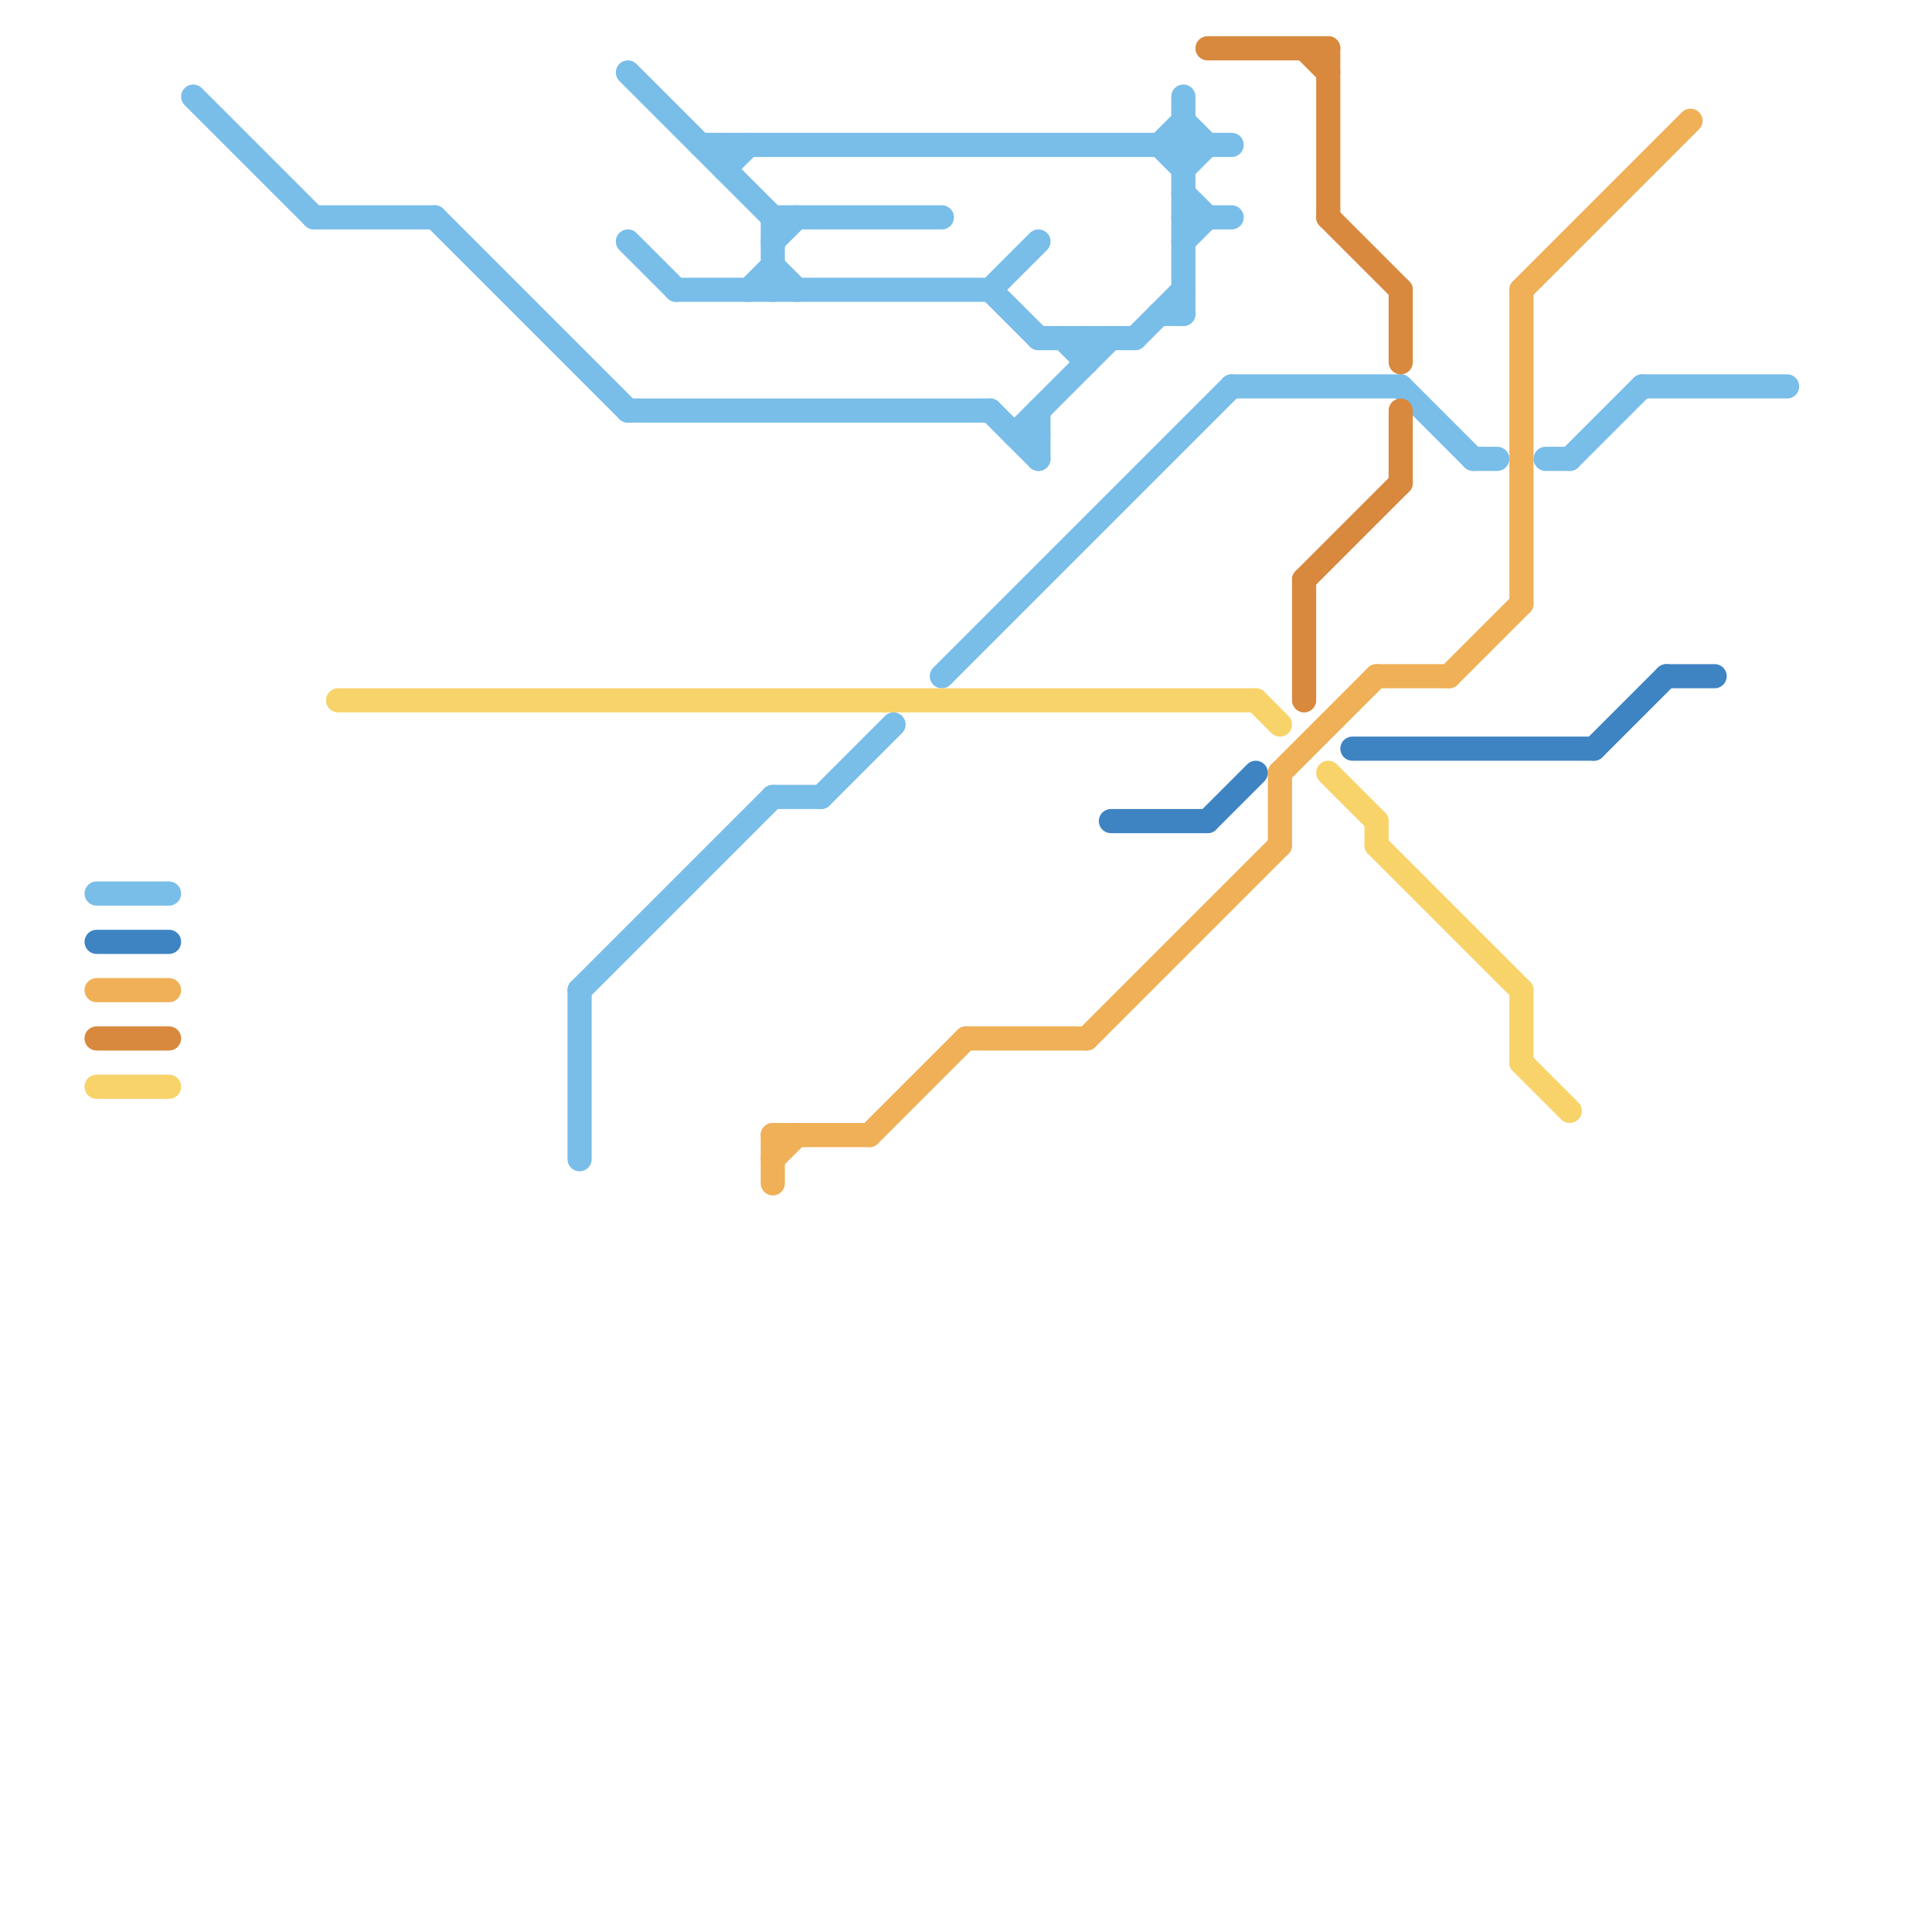 
<svg version="1.1" xmlns="http://www.w3.org/2000/svg" viewBox="0 0 80 80">
<style>text { font: 1px Helvetica; font-weight: 600; white-space: pre; dominant-baseline: central; } line { stroke-width: 1; fill: none; stroke-linecap: round; stroke-linejoin: round; } .c0 { stroke: #79bde9 } .c1 { stroke: #f8d36a } .c2 { stroke: #efb058 } .c3 { stroke: #3f84c2 } .c4 { stroke: #d8893d }</style><defs><g id="wm-xf"><circle r="1.2" fill="#000"/><circle r="0.9" fill="#fff"/><circle r="0.6" fill="#000"/><circle r="0.3" fill="#fff"/></g><g id="wm"><circle r="0.6" fill="#000"/><circle r="0.3" fill="#fff"/></g></defs><line class="c0" x1="31" y1="12" x2="32" y2="11"/><line class="c0" x1="48" y1="13" x2="49" y2="13"/><line class="c0" x1="61" y1="19" x2="62" y2="19"/><line class="c0" x1="4" y1="37" x2="7" y2="37"/><line class="c0" x1="48" y1="6" x2="49" y2="5"/><line class="c0" x1="34" y1="33" x2="37" y2="30"/><line class="c0" x1="49" y1="5" x2="50" y2="6"/><line class="c0" x1="51" y1="16" x2="58" y2="16"/><line class="c0" x1="44" y1="14" x2="45" y2="15"/><line class="c0" x1="8" y1="4" x2="13" y2="9"/><line class="c0" x1="29" y1="6" x2="51" y2="6"/><line class="c0" x1="47" y1="14" x2="49" y2="12"/><line class="c0" x1="30" y1="6" x2="30" y2="7"/><line class="c0" x1="49" y1="9" x2="51" y2="9"/><line class="c0" x1="26" y1="10" x2="28" y2="12"/><line class="c0" x1="24" y1="41" x2="24" y2="48"/><line class="c0" x1="68" y1="16" x2="74" y2="16"/><line class="c0" x1="42" y1="18" x2="43" y2="18"/><line class="c0" x1="48" y1="6" x2="49" y2="7"/><line class="c0" x1="32" y1="9" x2="39" y2="9"/><line class="c0" x1="42" y1="18" x2="46" y2="14"/><line class="c0" x1="18" y1="9" x2="26" y2="17"/><line class="c0" x1="39" y1="28" x2="51" y2="16"/><line class="c0" x1="41" y1="12" x2="43" y2="14"/><line class="c0" x1="65" y1="19" x2="68" y2="16"/><line class="c0" x1="49" y1="10" x2="50" y2="9"/><line class="c0" x1="64" y1="19" x2="65" y2="19"/><line class="c0" x1="32" y1="9" x2="32" y2="12"/><line class="c0" x1="28" y1="12" x2="41" y2="12"/><line class="c0" x1="43" y1="17" x2="43" y2="19"/><line class="c0" x1="49" y1="4" x2="49" y2="13"/><line class="c0" x1="32" y1="11" x2="33" y2="12"/><line class="c0" x1="41" y1="17" x2="43" y2="19"/><line class="c0" x1="32" y1="10" x2="33" y2="9"/><line class="c0" x1="41" y1="12" x2="43" y2="10"/><line class="c0" x1="24" y1="41" x2="32" y2="33"/><line class="c0" x1="26" y1="17" x2="41" y2="17"/><line class="c0" x1="13" y1="9" x2="18" y2="9"/><line class="c0" x1="43" y1="14" x2="47" y2="14"/><line class="c0" x1="49" y1="7" x2="50" y2="6"/><line class="c0" x1="30" y1="7" x2="31" y2="6"/><line class="c0" x1="49" y1="8" x2="50" y2="9"/><line class="c0" x1="45" y1="14" x2="45" y2="15"/><line class="c0" x1="32" y1="33" x2="34" y2="33"/><line class="c0" x1="26" y1="3" x2="32" y2="9"/><line class="c0" x1="58" y1="16" x2="61" y2="19"/><line class="c1" x1="14" y1="29" x2="52" y2="29"/><line class="c1" x1="55" y1="32" x2="57" y2="34"/><line class="c1" x1="63" y1="44" x2="65" y2="46"/><line class="c1" x1="57" y1="35" x2="63" y2="41"/><line class="c1" x1="4" y1="45" x2="7" y2="45"/><line class="c1" x1="52" y1="29" x2="53" y2="30"/><line class="c1" x1="57" y1="34" x2="57" y2="35"/><line class="c1" x1="63" y1="41" x2="63" y2="44"/><line class="c2" x1="40" y1="43" x2="45" y2="43"/><line class="c2" x1="57" y1="28" x2="60" y2="28"/><line class="c2" x1="63" y1="12" x2="70" y2="5"/><line class="c2" x1="32" y1="48" x2="33" y2="47"/><line class="c2" x1="32" y1="47" x2="32" y2="49"/><line class="c2" x1="36" y1="47" x2="40" y2="43"/><line class="c2" x1="4" y1="41" x2="7" y2="41"/><line class="c2" x1="53" y1="32" x2="53" y2="35"/><line class="c2" x1="53" y1="32" x2="57" y2="28"/><line class="c2" x1="60" y1="28" x2="63" y2="25"/><line class="c2" x1="45" y1="43" x2="53" y2="35"/><line class="c2" x1="63" y1="12" x2="63" y2="25"/><line class="c2" x1="32" y1="47" x2="36" y2="47"/><line class="c3" x1="69" y1="28" x2="71" y2="28"/><line class="c3" x1="66" y1="31" x2="69" y2="28"/><line class="c3" x1="4" y1="39" x2="7" y2="39"/><line class="c3" x1="56" y1="31" x2="66" y2="31"/><line class="c3" x1="46" y1="34" x2="50" y2="34"/><line class="c3" x1="50" y1="34" x2="52" y2="32"/><line class="c4" x1="50" y1="2" x2="55" y2="2"/><line class="c4" x1="54" y1="24" x2="58" y2="20"/><line class="c4" x1="55" y1="2" x2="55" y2="9"/><line class="c4" x1="4" y1="43" x2="7" y2="43"/><line class="c4" x1="58" y1="12" x2="58" y2="15"/><line class="c4" x1="54" y1="2" x2="55" y2="3"/><line class="c4" x1="55" y1="9" x2="58" y2="12"/><line class="c4" x1="58" y1="17" x2="58" y2="20"/><line class="c4" x1="54" y1="24" x2="54" y2="29"/>
</svg>
